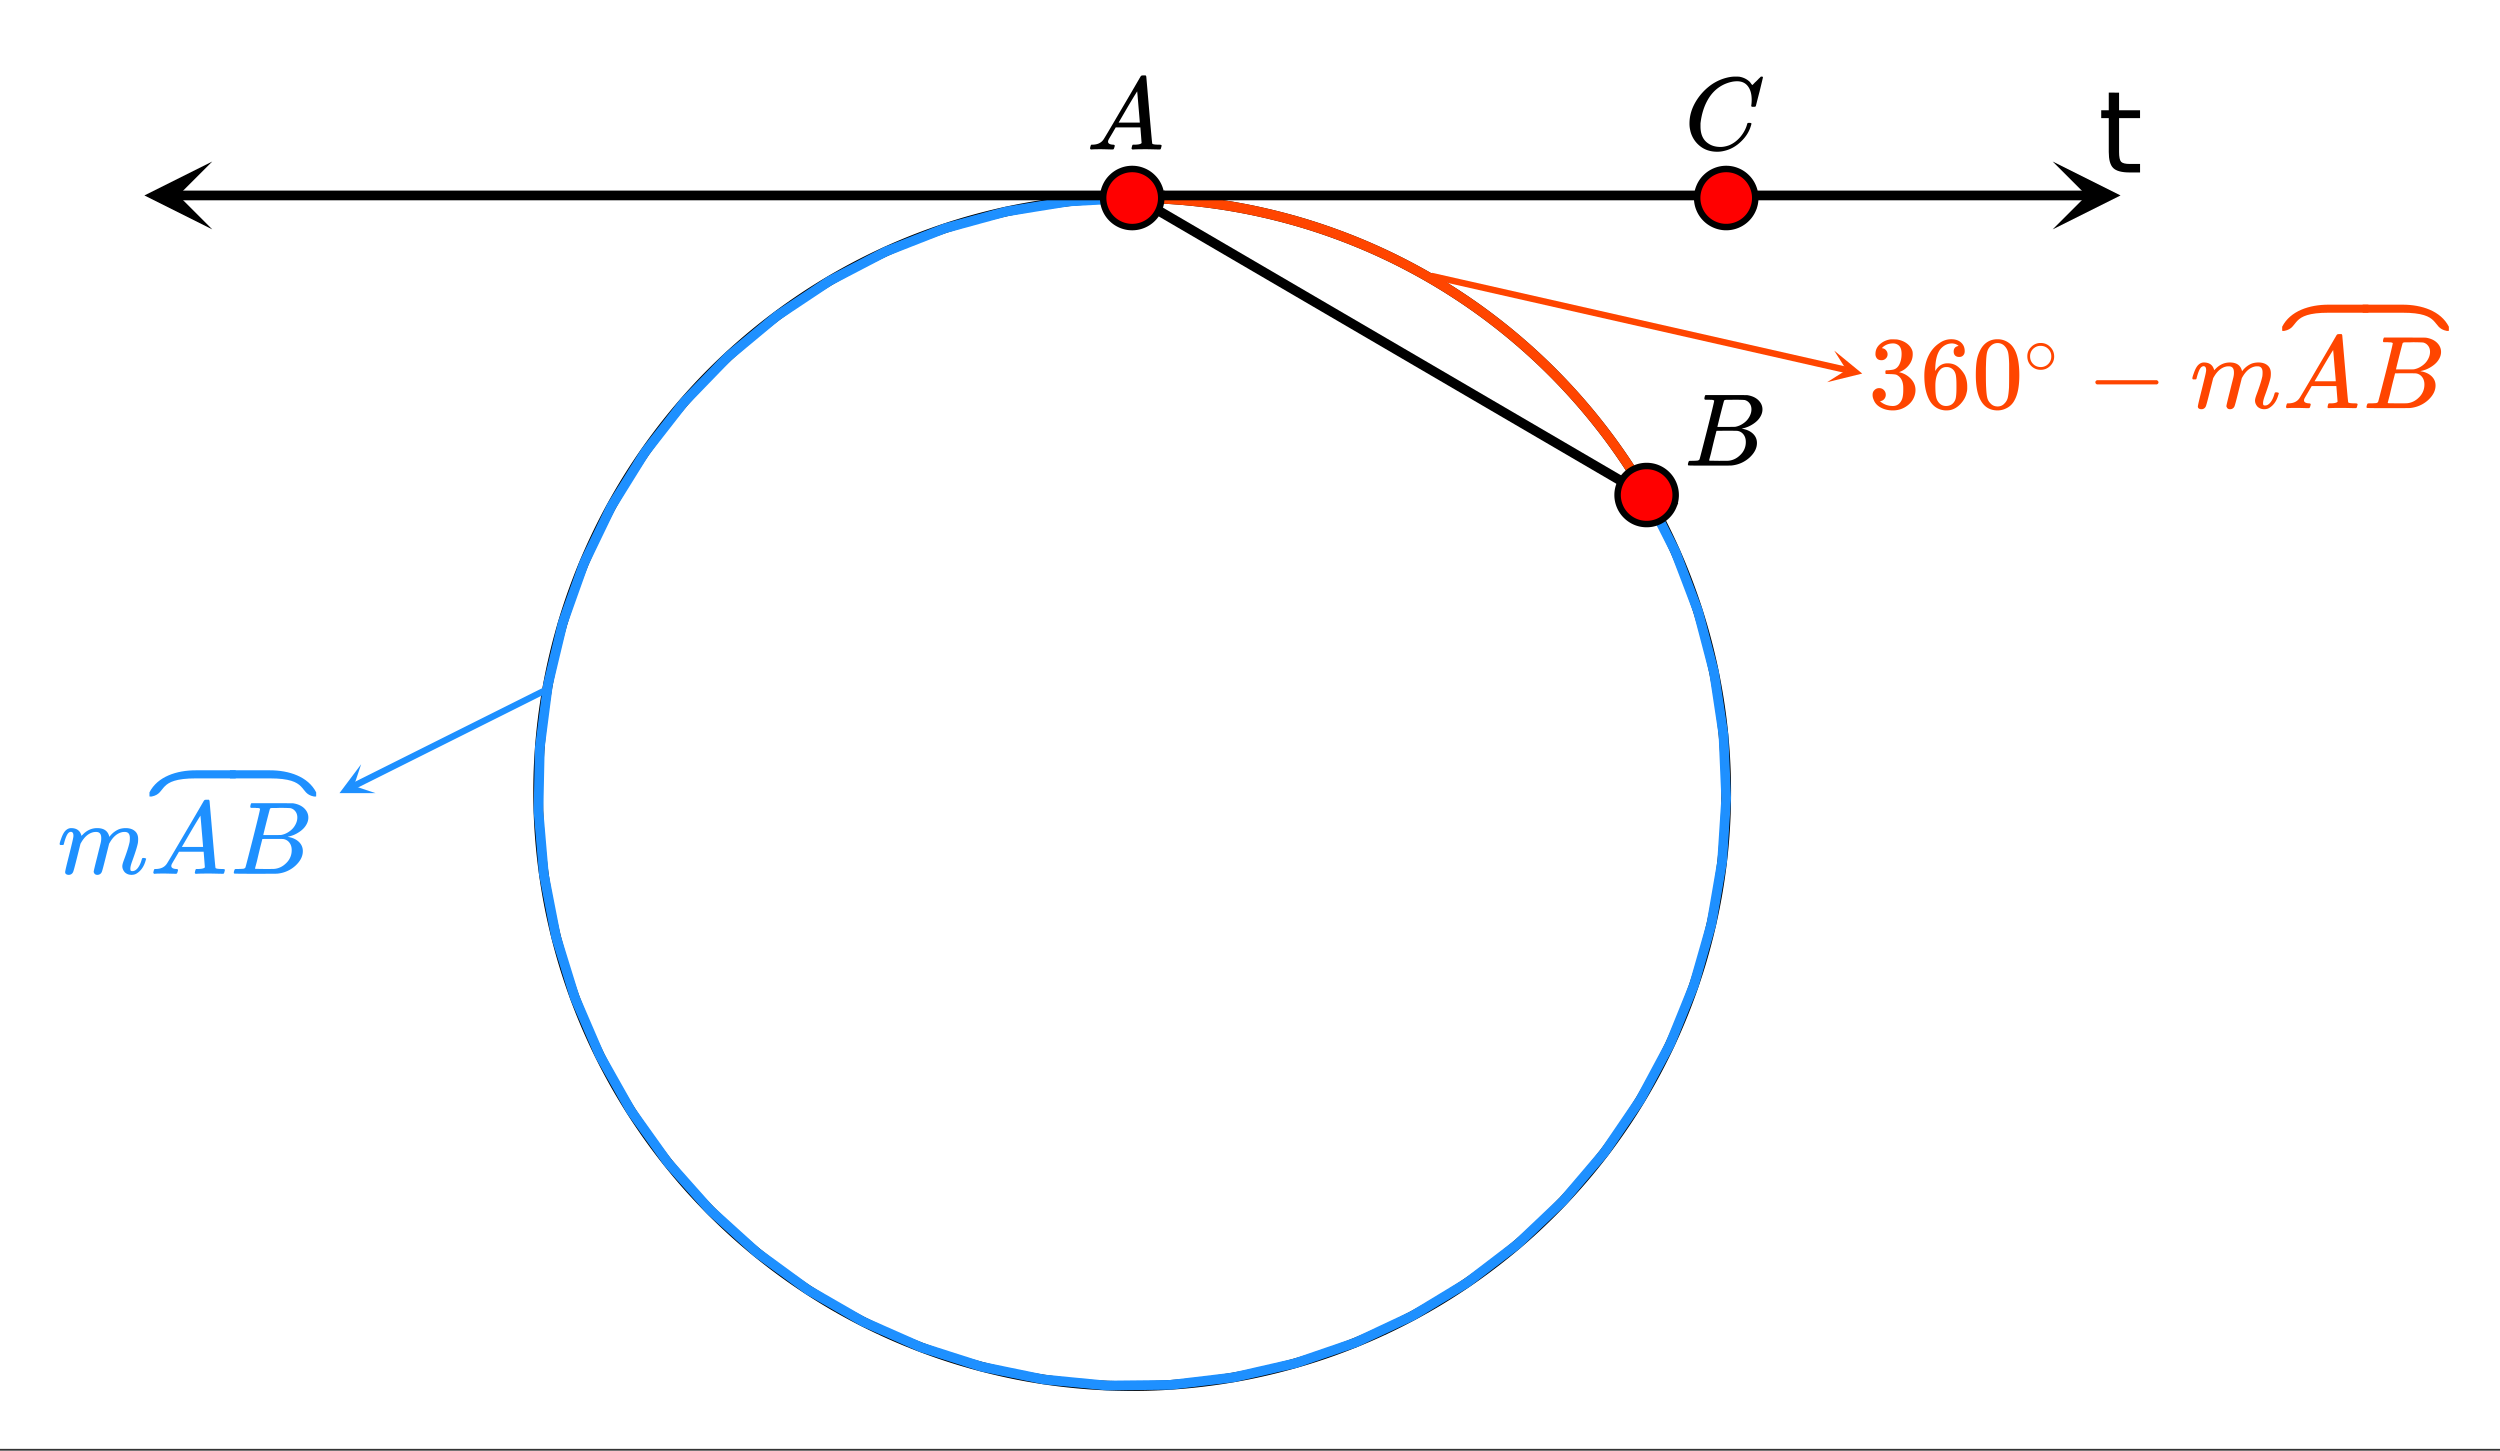 <svg xmlns="http://www.w3.org/2000/svg" xmlns:xlink="http://www.w3.org/1999/xlink" width="434.56" height="252.16" viewBox="0 0 325.92 189.12"><rect x="0" y="0" width="325.92" height="189.12" fill="#333333" stroke="none"/><defs><symbol overflow="visible" id="h"><path d="M.563 0C.5-.063.469-.11.469-.14c0-.04.015-.118.047-.235.03-.113.054-.18.078-.203L.64-.625h.203c.625-.02 1.082-.242 1.375-.672.05-.05.863-1.422 2.437-4.11A452.554 452.554 0 0 0 7.046-9.5c.052-.07.095-.113.126-.125.039-.02.144-.031.312-.031h.235c.05.086.078.133.078.14l.375 4.344c.25 2.906.383 4.375.406 4.406.04.094.332.141.875.141.094 0 .16.008.203.016.04 0 .07.011.094.03a.111.111 0 0 1 .047.095.983.983 0 0 1-.047.187 1.032 1.032 0 0 1-.078.25C9.648-.016 9.594 0 9.5 0c-.168 0-.438-.004-.813-.016-.374-.007-.671-.015-.89-.015-.844 0-1.399.011-1.656.031h-.172a.365.365 0 0 1-.094-.11c0-.019.016-.1.047-.25.031-.124.055-.195.078-.218l.047-.047h.281c.477-.008.766-.082.86-.219L7.03-2.875H3.813l-.454.781c-.324.543-.492.836-.5.875a.524.524 0 0 0-.046.203c0 .23.203.36.609.391.176 0 .265.047.265.14a.583.583 0 0 1-.046.188.754.754 0 0 1-.094.25C3.523-.016 3.473 0 3.39 0c-.157 0-.403-.004-.735-.016-.336-.007-.586-.015-.75-.015C1.258-.031.848-.02.672 0zm6.39-3.5c0-.102-.058-.805-.172-2.11-.105-1.3-.164-1.956-.172-1.968L6.25-7c-.148.242-.434.719-.86 1.438L4.189-3.5H6.952zm0 0"/></symbol><symbol overflow="visible" id="i"><path d="M3.89-8.469c0-.008-.007-.02-.015-.031a.084.084 0 0 0-.047-.016.311.311 0 0 1-.062-.03.156.156 0 0 0-.079-.017c-.03-.007-.062-.015-.093-.015h-.219a.516.516 0 0 0-.125-.016h-.531c-.043-.008-.074-.039-.094-.094-.012-.019-.008-.097.016-.234.039-.164.082-.258.125-.281h1.75c2.332 0 3.562.008 3.687.015.613.094 1.098.313 1.453.657.352.344.531.746.531 1.203 0 .312-.085.617-.25.906-.199.367-.515.695-.953.984-.437.293-.89.485-1.359.579l-.14.046c.593.086 1.07.293 1.437.625.363.336.547.747.547 1.235 0 .648-.297 1.258-.89 1.828a4.026 4.026 0 0 1-2.47 1.11C6.047-.005 5.098 0 3.266 0 1.46 0 .55-.008.53-.031.488-.051.47-.086.47-.141c0-.062.008-.125.031-.187.04-.164.086-.258.14-.281a.954.954 0 0 1 .204-.016h.078c.238 0 .504-.008.797-.031.133-.031.222-.086.265-.172.02-.031.344-1.274.97-3.735.624-2.468.937-3.769.937-3.906zm4.86 1.14c0-.312-.078-.57-.234-.78a1.131 1.131 0 0 0-.625-.438c-.063-.02-.48-.035-1.25-.047-.18 0-.368.008-.563.016h-.64c-.125.012-.211.043-.25.094-.024.043-.172.609-.454 1.703-.273 1.093-.414 1.672-.421 1.734h1.093c.727 0 1.145-.004 1.25-.016.375-.07.723-.222 1.047-.453.332-.226.586-.504.766-.828.187-.332.281-.66.281-.984zm-.734 4.235c0-.394-.106-.722-.313-.984a1.208 1.208 0 0 0-.797-.453c-.054-.008-.43-.016-1.125-.016-1.062 0-1.593.008-1.593.016 0 .023-.086.351-.25.984a121.9 121.9 0 0 0-.454 1.906l-.25.938c0 .043.051.062.157.062.113 0 .476.008 1.093.016.801 0 1.235-.004 1.297-.016.582-.062 1.098-.32 1.547-.78a2.279 2.279 0 0 0 .688-1.673zm0 0"/></symbol><symbol overflow="visible" id="j"><path d="M8.781-6.484c0-.75-.168-1.336-.5-1.766-.324-.426-.793-.64-1.406-.64-.48 0-.996.117-1.547.343-.969.418-1.73 1.117-2.281 2.094-.492.867-.805 1.887-.938 3.062V-3c0 1.031.336 1.773 1.016 2.219.438.304.969.453 1.594.453.343 0 .718-.07 1.125-.219.531-.219 1.008-.57 1.437-1.062.426-.5.723-1.04.89-1.625.032-.114.056-.18.079-.204.031-.019.102-.03.219-.03.187 0 .281.038.281.109 0 .023-.012.07-.031.14-.211.805-.64 1.524-1.297 2.156C6.773-.425 6.05-.016 5.25.173a3.756 3.756 0 0 1-.953.125C3.367.297 2.594.03 1.969-.5A3.566 3.566 0 0 1 .766-2.516a3.733 3.733 0 0 1-.094-.875c0-1.082.336-2.132 1.015-3.156a7.267 7.267 0 0 1 1.5-1.64 6.098 6.098 0 0 1 1.97-1.063c.53-.164 1.015-.25 1.452-.25.32 0 .508.008.563.016.539.093.992.32 1.36.671l.109.141c.05.074.097.137.14.188.04.054.067.078.078.078.032 0 .149-.114.36-.344.062-.05.129-.113.203-.188l.219-.218a.722.722 0 0 1 .14-.14l.203-.204h.079c.124 0 .187.031.187.094 0 .031-.148.648-.438 1.844a166.04 166.04 0 0 0-.484 1.89.239.239 0 0 1-.078.094.858.858 0 0 1-.234.016h-.204a.936.936 0 0 1-.093-.094c0-.008.008-.086.031-.235.02-.175.031-.375.031-.593zm0 0"/></symbol><symbol overflow="visible" id="l"><path d="M1.453.14a.578.578 0 0 1-.328-.093C1.039-.016 1-.102 1-.22c0-.125.172-.863.516-2.219.343-1.382.515-2.109.515-2.171.031-.133.047-.254.047-.36 0-.332-.117-.5-.344-.5a.505.505 0 0 0-.265.11c-.219.168-.434.664-.64 1.484 0 .012-.009.027-.016.047a.188.188 0 0 1-.032.047l-.015.015c-.012.012-.028.016-.047.016h-.36C.305-3.8.281-3.844.281-3.875c0-.113.063-.336.188-.672.176-.52.375-.883.594-1.094.218-.207.457-.312.718-.312.563 0 .957.2 1.188.594.094.18.14.308.14.39 0 .012.004.016.016.016l.156-.14c.54-.571 1.172-.86 1.89-.86.876 0 1.4.367 1.579 1.094l.016.046.109-.14c.332-.395.719-.68 1.156-.86.281-.093.567-.14.86-.14.488 0 .879.121 1.171.36.301.241.454.593.454 1.062 0 .21-.012.383-.032.515-.086.461-.336 1.258-.75 2.391-.156.43-.234.746-.234.953 0 .125.016.215.047.266.039.043.113.062.219.062.25 0 .484-.133.703-.406.219-.281.39-.648.515-1.11.032-.1.055-.16.079-.171.03-.02.101-.031.218-.031.176.03.27.07.281.109 0 .012-.023.078-.062.203-.23.836-.652 1.422-1.266 1.766-.168.082-.359.125-.578.125-.344 0-.636-.11-.875-.329-.219-.25-.328-.515-.328-.796 0-.164.063-.414.188-.75.394-1.051.648-1.852.765-2.407.02-.132.031-.304.031-.515 0-.532-.218-.797-.656-.797-.168 0-.289.012-.36.031-.624.137-1.155.586-1.593 1.344l-.094.156-.453 1.813C5.988-.93 5.816-.301 5.766-.22a.6.6 0 0 1-.579.36c-.21 0-.351-.09-.421-.266L4.75-.156a.186.186 0 0 1-.031-.094c0-.094.148-.734.453-1.922.07-.289.144-.586.219-.89.082-.313.144-.563.187-.75a3.33 3.33 0 0 0 .078-.329 2.32 2.32 0 0 0 .047-.515c0-.532-.219-.797-.656-.797-.168 0-.29.012-.36.031-.625.137-1.156.586-1.593 1.344L3-3.922l-.453 1.813C2.254-.93 2.082-.301 2.03-.22a.6.6 0 0 1-.578.36zm0 0"/></symbol><symbol overflow="visible" id="k"><path d="M2.719-10.406v2.297h2.734v1.03H2.72v4.407c0 .656.086 1.086.265 1.281.188.188.555.282 1.11.282h1.36V0h-1.36c-1.032 0-1.746-.191-2.14-.578-.388-.383-.579-1.082-.579-2.094v-4.406H.391V-8.11h.984v-2.297zm0 0"/></symbol><symbol overflow="visible" id="o"><path d="M1.719-6.25c-.25 0-.446-.07-.578-.219a.863.863 0 0 1-.204-.593c0-.508.196-.938.594-1.282a2.566 2.566 0 0 1 1.407-.625h.203c.312 0 .507.008.593.016.301.043.602.137.907.281.593.305.968.727 1.125 1.266.02.093.03.218.03.375 0 .523-.167.996-.5 1.422-.323.418-.73.714-1.218.89-.055.024-.055.04 0 .047.008 0 .05.012.125.031.55.157 1.016.446 1.39.86.376.418.563.89.563 1.422 0 .367-.086.718-.25 1.062-.218.461-.574.84-1.062 1.14-.492.302-1.04.454-1.64.454-.595 0-1.122-.125-1.579-.375-.46-.25-.766-.586-.922-1.016a1.45 1.45 0 0 1-.14-.656c0-.25.082-.453.25-.61a.831.831 0 0 1 .609-.25c.25 0 .453.087.61.25.163.169.25.372.25.61 0 .21-.063.39-.188.547a.768.768 0 0 1-.469.281l-.094.031c.489.407 1.047.61 1.672.61.5 0 .875-.239 1.125-.719.156-.29.234-.742.234-1.36v-.265c0-.852-.292-1.426-.875-1.719-.124-.05-.398-.082-.812-.093l-.563-.016-.046-.031c-.024-.02-.032-.086-.032-.204 0-.113.008-.18.032-.203.03-.03.054-.046.078-.046.25 0 .508-.02.781-.063.395-.05.695-.27.906-.656.207-.395.313-.867.313-1.422 0-.582-.157-.973-.469-1.172a1.131 1.131 0 0 0-.64-.188c-.45 0-.844.122-1.188.36l-.125.094a.671.671 0 0 0-.094.109l-.047.047a.88.88 0 0 0 .094.031c.176.024.328.11.453.266.125.148.188.32.188.515a.715.715 0 0 1-.235.547.76.76 0 0 1-.562.219zm0 0"/></symbol><symbol overflow="visible" id="p"><path d="M5.031-8.11c-.199-.195-.48-.304-.843-.328-.625 0-1.153.274-1.579.813-.418.586-.625 1.492-.625 2.719L2-4.86l.11-.172c.363-.54.859-.813 1.484-.813.414 0 .781.09 1.094.266a2.6 2.6 0 0 1 .64.547c.219.242.395.492.531.75.196.449.297.933.297 1.453v.234c0 .211-.027.403-.078.578-.105.532-.383 1.032-.828 1.5-.387.407-.82.66-1.297.766a2.688 2.688 0 0 1-.547.047c-.168 0-.32-.016-.453-.047-.668-.125-1.2-.484-1.594-1.078C.83-1.66.563-2.79.563-4.218c0-.97.171-1.817.515-2.548.344-.726.82-1.296 1.438-1.703a2.62 2.62 0 0 1 1.562-.515c.531 0 .953.14 1.266.421.32.282.484.665.484 1.141 0 .23-.07.414-.203.547-.125.137-.297.203-.516.203-.218 0-.398-.062-.53-.187-.126-.125-.188-.301-.188-.532 0-.406.21-.644.64-.718zm-.593 3.235a1.18 1.18 0 0 0-.97-.484c-.335 0-.605.105-.812.312C2.22-4.597 2-3.883 2-2.907c0 .794.05 1.345.156 1.657.094.273.242.5.453.688.22.187.477.28.782.28.457 0 .804-.171 1.046-.515.133-.187.22-.41.25-.672.04-.258.063-.64.063-1.14v-.422c0-.508-.023-.895-.063-1.156a1.566 1.566 0 0 0-.25-.688zm0 0"/></symbol><symbol overflow="visible" id="q"><path d="M1.297-7.89c.5-.727 1.187-1.094 2.062-1.094.657 0 1.227.226 1.72.671.25.243.456.547.624.922.332.75.5 1.778.5 3.079 0 1.398-.195 2.46-.578 3.187-.25.523-.621.902-1.11 1.14a2.534 2.534 0 0 1-1.14.282c-1.031 0-1.79-.473-2.266-1.422-.386-.727-.578-1.79-.578-3.188 0-.832.051-1.519.156-2.062a4.48 4.48 0 0 1 .61-1.516zm3.031-.157a1.24 1.24 0 0 0-.953-.437c-.375 0-.7.148-.969.437-.199.211-.336.465-.406.766-.074.293-.121.797-.14 1.515 0 .063-.008.246-.016.547v.735c0 .855.008 1.453.031 1.796.031.637.082 1.09.156 1.36.07.273.207.508.406.703.25.273.563.406.938.406.363 0 .664-.133.906-.406.196-.195.332-.43.407-.703.07-.27.128-.723.171-1.36.008-.343.016-.94.016-1.796v-.735-.547c-.023-.718-.07-1.222-.14-1.515-.075-.301-.212-.555-.407-.766zm0 0"/></symbol><symbol overflow="visible" id="r"><path d="M1.328-3.094c-.137-.07-.203-.164-.203-.281 0-.113.066-.203.203-.266h7.828c.133.075.203.168.203.282 0 .105-.07.195-.203.265zm0 0"/></symbol><symbol overflow="visible" id="s"><path d="M4-2.234c0 .48-.18.89-.531 1.234-.344.336-.75.5-1.219.5-.5 0-.922-.176-1.266-.531C.66-1.363.5-1.773.5-2.266c0-.468.16-.863.484-1.187A1.655 1.655 0 0 1 2.234-4c.508 0 .938.184 1.282.547.32.336.484.742.484 1.219zm-.969-1.157a1.443 1.443 0 0 0-.828-.234c-.273 0-.523.078-.75.234A1.326 1.326 0 0 0 .86-2.25c0 .48.196.867.594 1.156.238.157.504.235.797.235.281 0 .54-.079.781-.235.395-.289.594-.676.594-1.156 0-.477-.2-.86-.594-1.14zm0 0"/></symbol><clipPath id="a"><path d="M0 0h325.922v188.855H0zm0 0"/></clipPath><clipPath id="b"><path d="M18.824 21.055H28V30h-9.176zm0 0"/></clipPath><clipPath id="c"><path d="M267.598 21.055H277V30h-9.402zm0 0"/></clipPath><clipPath id="d"><path d="M44 99h5v5h-5zm0 0"/></clipPath><clipPath id="e"><path d="M48.969 103.402l-10.606 5.301-5.304-10.601 10.605-5.305zm0 0"/></clipPath><clipPath id="f"><path d="M238 45h5v5h-5zm0 0"/></clipPath><clipPath id="g"><path d="M239.129 45.715l11.562 2.62-2.62 11.563-11.563-2.62zm0 0"/></clipPath><clipPath id="m"><path d="M19.484 100.422h11.243V104H19.484zm0 0"/></clipPath><clipPath id="n"><path d="M29.977 100.422h11.242V104H29.977zm0 0"/></clipPath><clipPath id="t"><path d="M297.523 39.719h11.239V44h-11.239zm0 0"/></clipPath><clipPath id="u"><path d="M308.016 39.719h11.238V44h-11.238zm0 0"/></clipPath></defs><g clip-path="url(#a)" fill="#fff"><path d="M0 0h326v189.605H0zm0 0"/><path d="M0 0h326.75v189.605H0zm0 0"/></g><path d="M225.043 103.258c0 1.27-.031 2.535-.094 3.8a76.846 76.846 0 0 1-2.226 15.016 78.099 78.099 0 0 1-1.012 3.664 76.511 76.511 0 0 1-1.195 3.61 76.34 76.34 0 0 1-1.368 3.546 81 81 0 0 1-1.539 3.477 78.791 78.791 0 0 1-3.582 6.7 78.21 78.21 0 0 1-2.035 3.214 80.831 80.831 0 0 1-2.187 3.106 78.999 78.999 0 0 1-2.34 2.996 75.847 75.847 0 0 1-2.485 2.879 75.631 75.631 0 0 1-2.62 2.753 75.262 75.262 0 0 1-5.629 5.102c-.981.805-1.981 1.586-2.997 2.34a78.018 78.018 0 0 1-6.32 4.223 76.522 76.522 0 0 1-6.703 3.582 78.14 78.14 0 0 1-7.02 2.91 79.559 79.559 0 0 1-3.609 1.191 80.592 80.592 0 0 1-7.371 1.848c-1.246.246-2.492.46-3.746.648a76.51 76.51 0 0 1-3.774.465 76.86 76.86 0 0 1-15.18 0 76.51 76.51 0 0 1-3.773-.465 80.667 80.667 0 0 1-3.746-.648 79.45 79.45 0 0 1-7.37-1.848 76.466 76.466 0 0 1-7.157-2.562 76.415 76.415 0 0 1-6.871-3.246 76.573 76.573 0 0 1-6.52-3.91 77.888 77.888 0 0 1-8.98-7.008 79.324 79.324 0 0 1-2.754-2.622 83.003 83.003 0 0 1-2.621-2.753 72.378 72.378 0 0 1-2.48-2.88 75.203 75.203 0 0 1-2.34-2.995 80.831 80.831 0 0 1-2.188-3.106 74.24 74.24 0 0 1-2.035-3.215 76.412 76.412 0 0 1-3.582-6.699 81.067 81.067 0 0 1-1.543-3.477 76.466 76.466 0 0 1-3.57-10.82 79.45 79.45 0 0 1-.836-3.707 80.667 80.667 0 0 1-.649-3.746 76.51 76.51 0 0 1-.465-3.773 76.86 76.86 0 0 1 0-15.18 76.51 76.51 0 0 1 .465-3.773c.188-1.254.402-2.5.649-3.747a80.592 80.592 0 0 1 1.847-7.37c.367-1.212.766-2.415 1.192-3.61.43-1.191.882-2.375 1.367-3.547.488-1.172 1-2.328 1.543-3.473A78.863 78.863 0 0 1 79.3 66.75a76.412 76.412 0 0 1 1.875-3.305 78.019 78.019 0 0 1 4.223-6.32 78.134 78.134 0 0 1 7.44-8.629 79.324 79.324 0 0 1 2.755-2.621 79.445 79.445 0 0 1 5.875-4.82 77.888 77.888 0 0 1 6.316-4.223 78.88 78.88 0 0 1 6.703-3.582 76.414 76.414 0 0 1 3.477-1.54 76.34 76.34 0 0 1 3.547-1.366 76.511 76.511 0 0 1 3.61-1.196 78.099 78.099 0 0 1 14.89-2.96 72.04 72.04 0 0 1 3.789-.278 77.009 77.009 0 0 1 7.601 0c1.266.059 2.528.152 3.79.277a76.618 76.618 0 0 1 7.52 1.117 79.437 79.437 0 0 1 7.371 1.844 79.615 79.615 0 0 1 7.155 2.563 76.272 76.272 0 0 1 6.867 3.25 74.207 74.207 0 0 1 3.309 1.871 78.018 78.018 0 0 1 6.32 4.223 78.134 78.134 0 0 1 8.625 7.441 79.018 79.018 0 0 1 5.105 5.633 82.24 82.24 0 0 1 2.34 2.996 78.019 78.019 0 0 1 7.805 13.023c.54 1.145 1.055 2.301 1.54 3.473a78.078 78.078 0 0 1 3.574 10.82c.308 1.23.586 2.465.832 3.707a76.617 76.617 0 0 1 1.394 11.309c.063 1.266.094 2.535.094 3.8zm0 0" fill="none" stroke-width="1.265" stroke="#000"/><path d="M147.602 25.816l-8.262.442-8.164 1.32-7.977 2.184-7.699 3.02-7.336 3.827-6.883 4.586-6.355 5.293-5.754 5.942-5.086 6.523-4.363 7.027-3.59 7.45-2.774 7.793-1.925 8.043-1.059 8.207-.176 8.27.703 8.237 1.582 8.122 2.438 7.902 3.27 7.598 4.058 7.207 4.805 6.734 5.492 6.184 6.125 5.558 6.68 4.879 7.164 4.133 7.562 3.347 7.879 2.524 8.102 1.668 8.234.793 8.27-.086 8.214-.973 8.063-1.84 7.824-2.687 7.488-3.512 7.075-4.285 6.574-5.02 6.004-5.69 5.363-6.298 4.656-6.836 3.906-7.289 3.102-7.668 2.27-7.953 1.406-8.152.531-8.254-.352-8.266-1.234-8.175-2.098-8.004-2.941-7.73-3.746-7.376" fill="none" stroke-width="1.265" stroke-linecap="round" stroke-linejoin="round" stroke="#1e90ff"/><path d="M214.668 64.535l-.844-1.422-.87-1.406-.903-1.387-.934-1.367-.96-1.348-.99-1.328-1.019-1.304-1.047-1.282-1.07-1.261-1.101-1.239-1.125-1.21-1.153-1.188-1.176-1.164-1.203-1.14-1.222-1.114-1.25-1.086-1.27-1.059-1.297-1.03-1.312-1.005-1.34-.976-1.355-.946-1.38-.918-1.394-.89-1.418-.856-1.433-.828-1.45-.797-1.468-.765-1.48-.735-1.5-.703-1.513-.668-1.527-.636-1.543-.606-1.55-.574-1.567-.535-1.578-.508-1.586-.469-1.594-.437-1.605-.403-1.614-.367-1.62-.336-1.63-.297-1.633-.265-1.64-.23-1.645-.192-1.644-.16-1.653-.125-1.652-.086-1.656-.055-1.652-.016" fill="none" stroke-width="1.265" stroke-linecap="round" stroke-linejoin="round" stroke="#ff4500"/><path d="M23.16 25.48h248.953" fill="none" stroke-width="1.265" stroke="#000"/><g clip-path="url(#b)"><path d="M27.676 21.055l-8.852 4.425 8.852 4.426-4.426-4.426zm0 0"/></g><g clip-path="url(#c)"><path d="M267.598 21.055l8.851 4.425-8.851 4.426 4.425-4.426zm0 0"/></g><path d="M147.637 25.48l66.699 38.97" fill="none" stroke-width="1.265" stroke="#000"/><path d="M71.195 89.93l-25.093 12.547" fill="none" stroke-width=".843" stroke="#1e90ff"/><g clip-path="url(#d)"><g clip-path="url(#e)"><path d="M48.969 103.402h-4.715l2.828-3.77-.941 2.829zm0 0" fill="#1e90ff"/></g></g><path d="M186.605 35.973l54.153 12.273" fill="none" stroke-width=".843" stroke="#ff4500"/><g clip-path="url(#f)"><g clip-path="url(#g)"><path d="M239.129 45.715l3.644 2.988-4.578 1.125 2.524-1.59zm0 0" fill="#ff4500"/></g></g><path d="M151.387 25.816c0 .5-.098.985-.29 1.446a3.734 3.734 0 0 1-.82 1.23 3.777 3.777 0 0 1-5.352 0 3.734 3.734 0 0 1-.82-1.23 3.763 3.763 0 0 1 0-2.895c.192-.465.465-.875.82-1.226a3.718 3.718 0 0 1 1.227-.82c.465-.196.946-.29 1.45-.29.5 0 .984.094 1.449.29.46.19.87.464 1.226.82.356.351.63.761.82 1.226.192.465.29.945.29 1.45zm0 0M218.453 64.535c0 .504-.098.985-.289 1.45a3.678 3.678 0 0 1-.82 1.226 3.79 3.79 0 0 1-1.227.824 3.76 3.76 0 0 1-1.45.285c-.5 0-.983-.093-1.448-.285a3.832 3.832 0 0 1-1.227-.824 3.678 3.678 0 0 1-.82-1.227 3.763 3.763 0 0 1 0-2.894c.191-.465.465-.875.82-1.23a3.758 3.758 0 0 1 2.676-1.106 3.76 3.76 0 0 1 2.676 1.105c.355.356.629.766.82 1.23.191.462.29.946.29 1.446zm0 0M228.828 25.816c0 .5-.098.985-.289 1.446a3.734 3.734 0 0 1-.82 1.23 3.718 3.718 0 0 1-1.227.82 3.763 3.763 0 0 1-2.898 0 3.758 3.758 0 0 1-1.227-.82 3.734 3.734 0 0 1-.82-1.23 3.763 3.763 0 0 1 0-2.895c.191-.465.465-.875.82-1.226a3.758 3.758 0 0 1 1.227-.82c.465-.196.949-.29 1.449-.29.504 0 .984.094 1.45.29.464.19.87.464 1.226.82.355.351.629.761.82 1.226.191.465.29.945.29 1.45zm0 0" fill="red" stroke-width=".843" stroke="#000"/><use xlink:href="#h" x="141.641" y="19.485"/><use xlink:href="#i" x="219.582" y="60.703"/><use xlink:href="#j" x="219.582" y="19.485"/><use xlink:href="#k" x="273.54" y="22.483"/><use xlink:href="#l" x="7.494" y="113.913" fill="#1e90ff"/><use xlink:href="#h" x="19.52" y="113.913" fill="#1e90ff"/><use xlink:href="#i" x="30.012" y="113.913" fill="#1e90ff"/><g clip-path="url(#m)"><path d="M5569.527 101.477H25.52c-5.145 0-3.7 1.96-5.743 2.363-.082.015-.25 0-.25 0-.027 0-.043-.012-.043-.04v-.5c1.055-2.073 3.567-2.878 6.036-2.878h5544.007zm0 0" fill="#1e90ff"/></g><g clip-path="url(#n)"><path d="M-5508.824 101.477H35.184c5.144 0 3.699 1.96 5.742 2.363.082.015.25 0 .25 0 .027 0 .043-.012.043-.04v-.5c-1.055-2.073-3.567-2.878-6.035-2.878h-5544.008zm0 0" fill="#1e90ff"/></g><use xlink:href="#o" x="243.563" y="53.209" fill="#ff4500"/><use xlink:href="#p" x="250.308" y="53.209" fill="#ff4500"/><use xlink:href="#q" x="257.053" y="53.209" fill="#ff4500"/><use xlink:href="#r" x="272.041" y="53.209" fill="#ff4500"/><use xlink:href="#s" x="263.798" y="48.713" fill="#ff4500"/><use xlink:href="#l" x="285.531" y="53.209" fill="#ff4500"/><use xlink:href="#h" x="297.557" y="53.209" fill="#ff4500"/><use xlink:href="#i" x="308.049" y="53.209" fill="#ff4500"/><g clip-path="url(#t)"><path d="M5847.563 40.77H303.559c-5.149 0-3.704 1.964-5.747 2.367-.082.015-.25 0-.25 0-.027 0-.039-.012-.039-.04v-.5c1.055-2.074 3.563-2.878 6.036-2.878h5544.003zm0 0" fill="#ff4500"/></g><g clip-path="url(#u)"><path d="M-5230.79 40.77H313.22c5.148 0 3.699 1.964 5.746 2.367.082.015.25 0 .25 0 .027 0 .039-.012.039-.04v-.5c-1.055-2.074-3.567-2.878-6.035-2.878H-5230.79zm0 0" fill="#ff4500"/></g></svg>